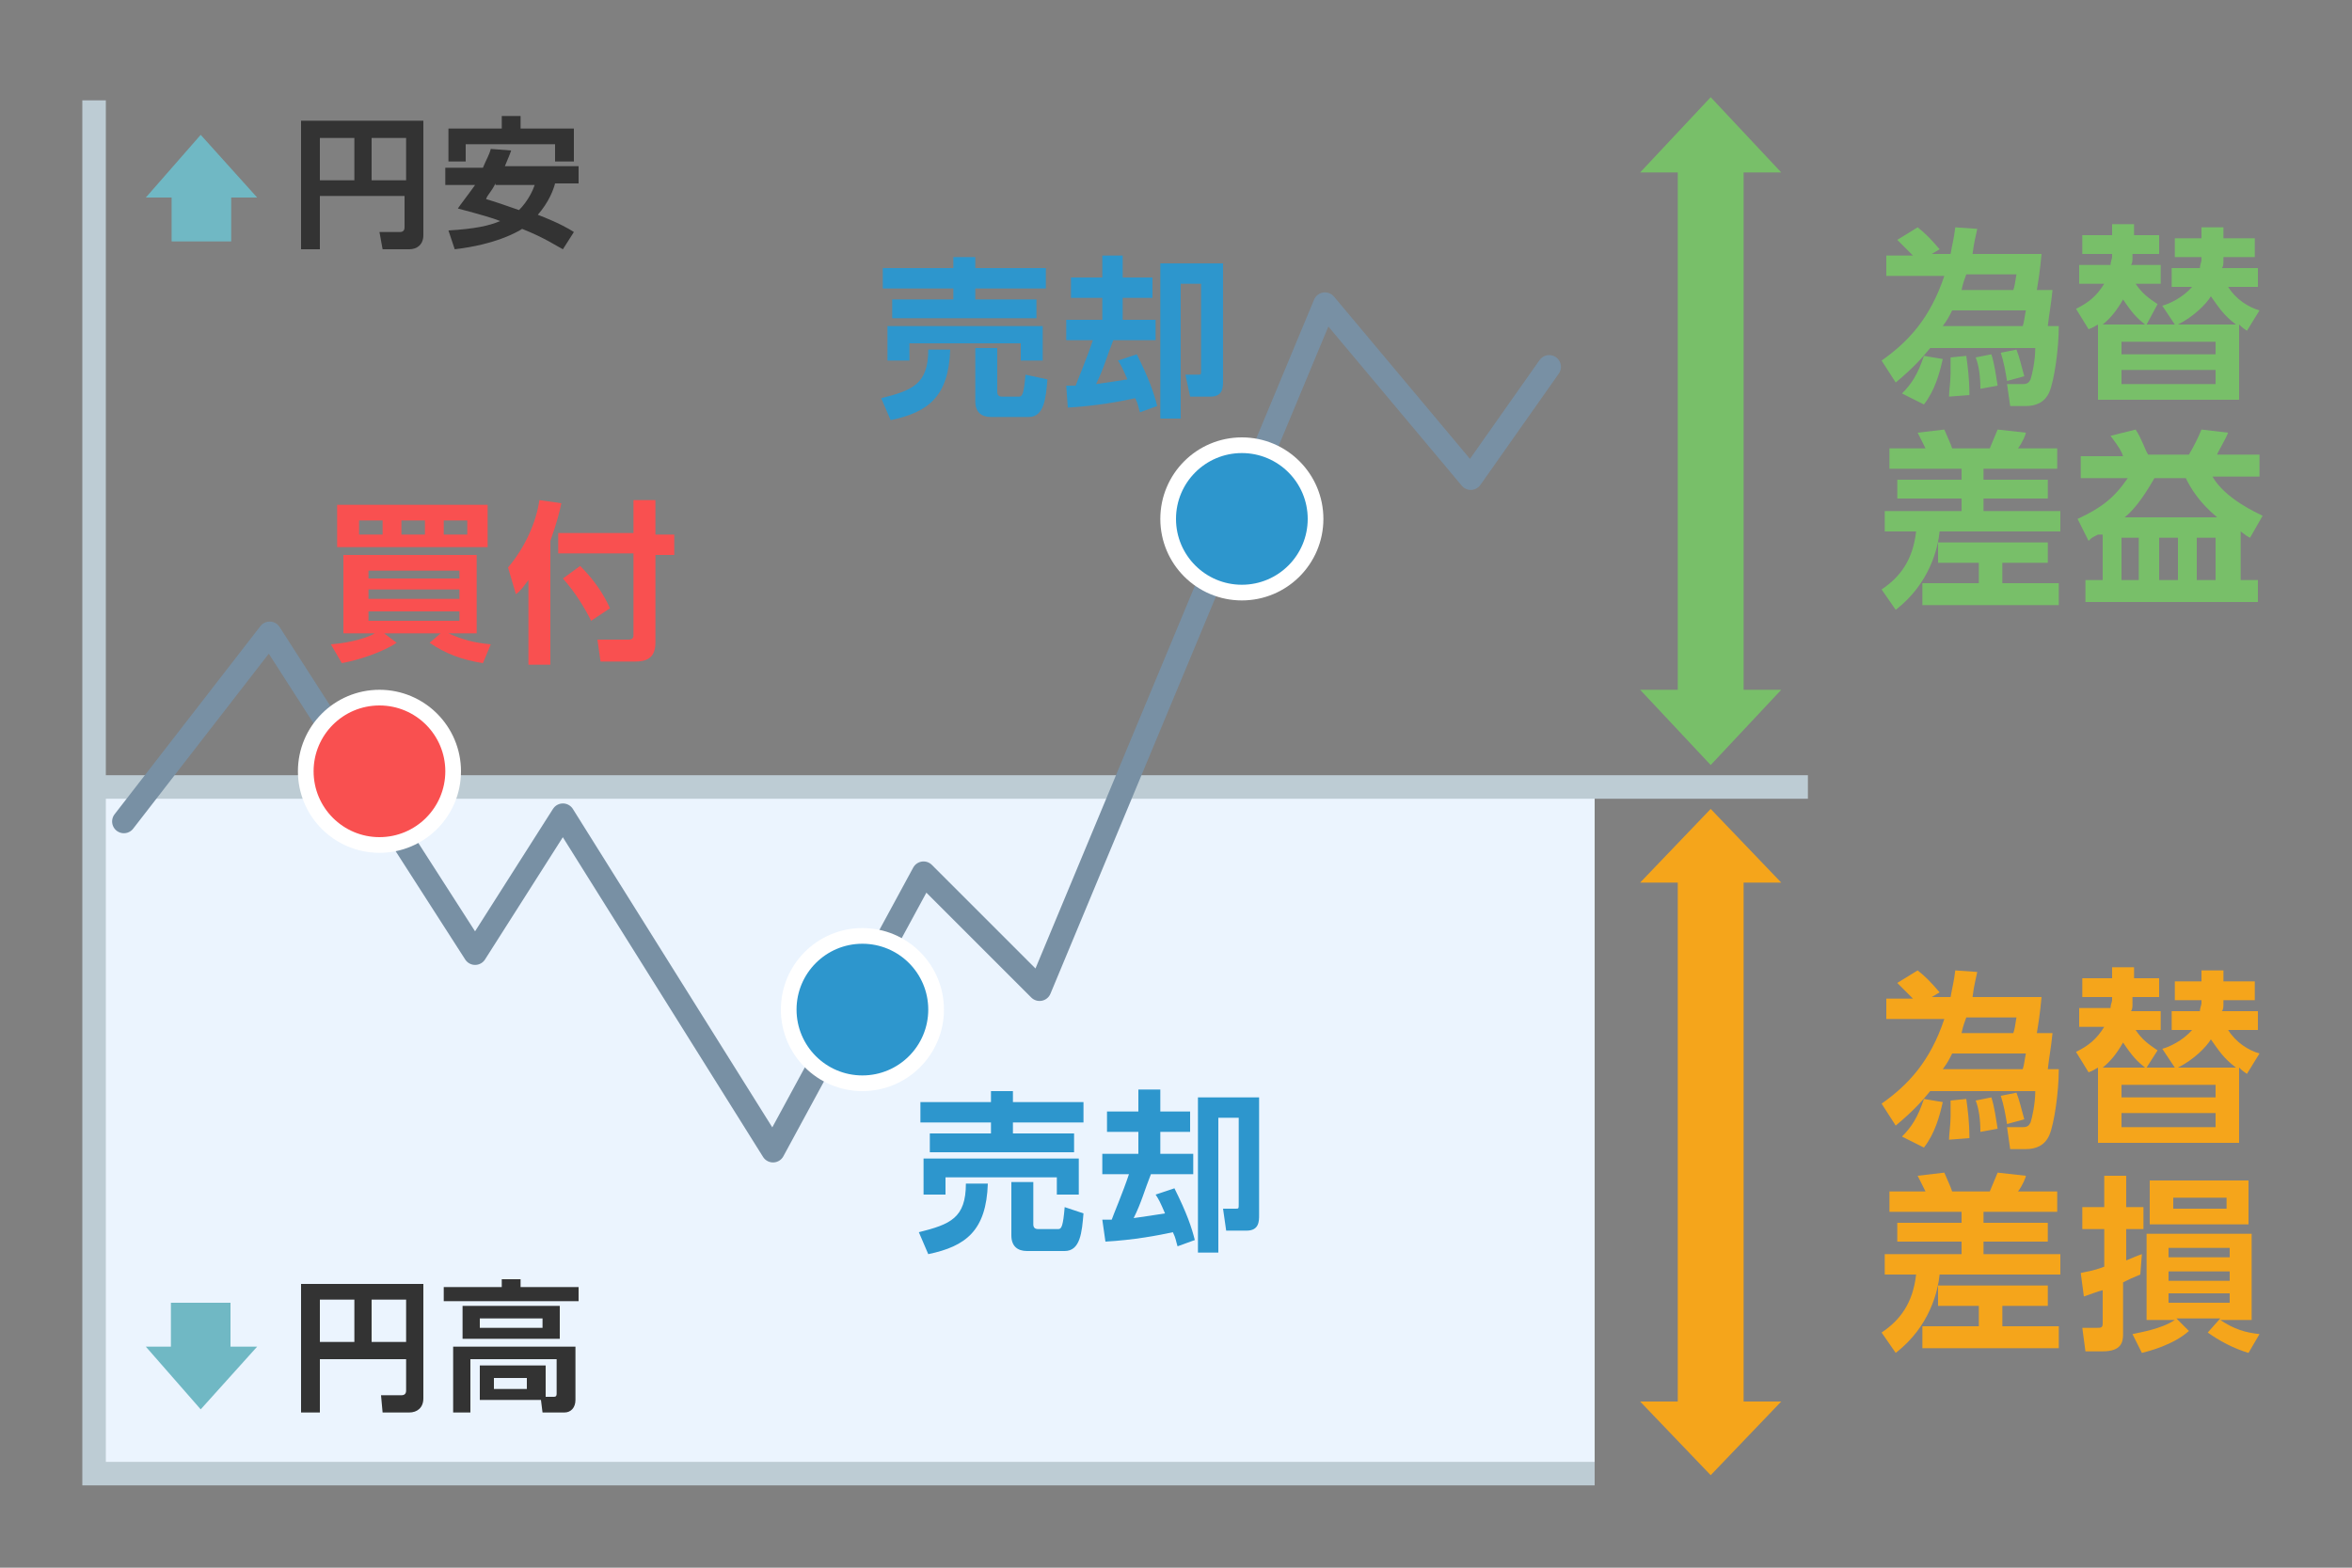 <?xml version="1.0" encoding="utf-8"?>
<!-- Generator: Adobe Illustrator 21.1.0, SVG Export Plug-In . SVG Version: 6.00 Build 0)  -->
<svg version="1.1" xmlns="http://www.w3.org/2000/svg" xmlns:xlink="http://www.w3.org/1999/xlink" x="0px" y="0px" width="150px"
	 height="100px" viewBox="0 0 150 100" style="enable-background:new 0 0 150 100;" xml:space="preserve">
<rect x="0" y="0" width="150" height="100" fill="#808080" stroke="none"/>
<style type="text/css">
	.st0{fill:#FFFFFF;}
	.st1{fill:#EBF4FE;}
	.st2{fill:none;stroke:#7890A4;stroke-width:1.5;stroke-linecap:round;stroke-linejoin:round;stroke-miterlimit:10;}
	.st3{fill:none;stroke:#BDCCD4;stroke-width:1.5;stroke-miterlimit:10;}
	.st4{fill:#F5A51B;}
	.st5{fill:#333333;}
	.st6{fill-rule:evenodd;clip-rule:evenodd;fill:#70B8C4;}
	.st7{fill:#E60012;}
	.st8{fill:#03040A;}
	.st9{fill:#666767;}
	.st10{fill:#898989;}
	.st11{fill:#AEADAD;}
	.st12{fill:#C0BFBF;}
	.st13{fill:#DBDADA;}
	.st14{fill:#E5E5E5;}
	.st15{fill:#EFEEEE;}
	.st16{fill:#F5F5F5;}
	.st17{fill:#005597;}
	.st18{fill:#318EC0;}
	.st19{fill:#C0E0F6;}
	.st20{fill:#D0DFED;}
	.st21{fill:#EAF2FB;}
	.st22{fill:#E3E5E8;}
	.st23{fill:#F1F2F4;}
	.st24{fill:#768D9F;}
	.st25{fill:#EEAA4C;}
	.st26{fill:#F3F083;}
	.st27{fill:#75B767;}
	.st28{fill:#81C7A0;}
	.st29{fill:#F4DC26;}
	.st30{fill:#AFD05A;}
	.st31{fill:#F5F9E8;}
	.st32{fill:#FAF7E6;}
	.st33{fill:#E72A24;}
	.st34{fill:#E95150;}
	.st35{fill:#DA5B56;}
	.st36{fill:#F5B7B8;}
	.st37{fill:#FDEDED;}
	.st38{fill:#E9F4E3;}
	.st39{fill:#DDE9D6;}
	.st40{fill:#FDF0D8;}
	.st41{fill:#EDE1CB;}
	.st42{fill:#E4D8C2;}
	.st43{fill:#040000;}
	.st44{fill:#F3F092;}
	.st45{fill:none;}
	.st46{fill:#DAD381;}
	.st47{fill:#F2DC52;}
	.st48{fill:#D9C14A;}
	.st49{fill:#BB8536;}
	.st50{clip-path:url(#SVGID_4_);fill:#8B6025;}
	.st51{clip-path:url(#SVGID_6_);}
	.st52{fill:#4CA27A;}
	.st53{fill:#FFE402;}
	.st54{clip-path:url(#SVGID_8_);fill:#8B6025;}
	.st55{clip-path:url(#SVGID_10_);}
	.st56{fill:#4B9C77;}
	.st57{fill:#E9504E;}
	.st58{fill:#8B6025;}
	.st59{fill:#91C9A5;}
	.st60{clip-path:url(#SVGID_12_);fill:#C3AB43;}
	.st61{fill:#BEA742;}
	.st62{clip-path:url(#SVGID_14_);fill:#C3AB43;}
	.st63{clip-path:url(#SVGID_16_);fill:#C3AB43;}
	.st64{clip-path:url(#SVGID_18_);fill:#C3AB43;}
	.st65{clip-path:url(#SVGID_20_);fill:#C3AB43;}
	.st66{fill:#F2EF81;}
	.st67{clip-path:url(#SVGID_22_);fill:#D9C14A;}
	.st68{clip-path:url(#SVGID_24_);fill:#8B6025;}
	.st69{clip-path:url(#SVGID_26_);fill:#C3AB43;}
	.st70{clip-path:url(#SVGID_28_);fill:#C3AB43;}
	.st71{clip-path:url(#SVGID_30_);fill:#C3AB43;}
	.st72{clip-path:url(#SVGID_32_);fill:#C3AB43;}
	.st73{clip-path:url(#SVGID_34_);fill:#C3AB43;}
	.st74{clip-path:url(#SVGID_36_);fill:#D9C14A;}
	.st75{clip-path:url(#SVGID_38_);fill:#8B6025;}
	.st76{clip-path:url(#SVGID_40_);fill:#C3AB43;}
	.st77{clip-path:url(#SVGID_42_);fill:#C3AB43;}
	.st78{clip-path:url(#SVGID_44_);fill:#C3AB43;}
	.st79{clip-path:url(#SVGID_46_);fill:#C3AB43;}
	.st80{clip-path:url(#SVGID_48_);fill:#C3AB43;}
	.st81{clip-path:url(#SVGID_50_);fill:#D9C14A;}
	.st82{clip-path:url(#SVGID_52_);fill:#8B6025;}
	.st83{fill:#A6A6A5;}
	.st84{fill:#EA8988;}
	.st85{fill:#DCDBDB;}
	.st86{fill:none;stroke:#318EC0;stroke-width:4;stroke-linecap:round;stroke-linejoin:round;stroke-miterlimit:10;}
	.st87{fill:#358199;}
	.st88{fill:#DCEDEF;}
	.st89{fill:#F2F7F8;}
	.st90{fill:#95BDC7;}
	.st91{fill:#495556;}
	.st92{fill:#393F3F;}
	.st93{fill:#AECED9;}
	.st94{fill:#2B6F80;}
	.st95{fill:#E4E5E8;}
	.st96{fill:#C9CACA;}
	.st97{clip-path:url(#SVGID_54_);fill:#8B6025;}
	.st98{fill:none;stroke:#6FB1BC;stroke-width:8;stroke-miterlimit:10;}
	.st99{fill-rule:evenodd;clip-rule:evenodd;fill:#6FB1BC;}
	.st100{fill-rule:evenodd;clip-rule:evenodd;fill:#F5F5F5;}
	.st101{fill:#EADEBF;}
	.st102{fill:#4EA97D;}
	.st103{fill:#E3D7B6;}
	.st104{fill:#4D937A;}
	.st105{fill:#918F8D;}
	.st106{fill:#EFEF3F;}
	.st107{fill:#2856A0;}
	.st108{fill:#EABD24;}
	.st109{fill:#CC3A3A;}
	.st110{fill:#357C51;}
	.st111{fill:#DADADA;}
	.st112{fill:none;stroke:#FF0000;stroke-width:6.745406e-02;stroke-linecap:round;}
	.st113{fill:#FF0000;}
	
		.st114{fill:none;stroke:#C9CACA;stroke-width:2.542;stroke-linecap:round;stroke-linejoin:round;stroke-miterlimit:10;stroke-dasharray:3.178,5.085;}
	.st115{fill:none;stroke:#C9CACA;stroke-width:2.542;stroke-linecap:round;stroke-linejoin:round;stroke-miterlimit:10;}
	.st116{fill:#E0C646;}
	.st117{clip-path:url(#SVGID_56_);fill:#C9AF41;}
	.st118{fill:#C4AB3F;}
	.st119{clip-path:url(#SVGID_58_);fill:#C9AF41;}
	.st120{clip-path:url(#SVGID_60_);fill:#C9AF41;}
	.st121{fill:#FBF77E;}
	.st122{fill:#FBE34D;}
	.st123{fill:none;stroke:#C18733;stroke-width:1.142;stroke-linecap:round;stroke-linejoin:round;stroke-miterlimit:10;}
	.st124{clip-path:url(#SVGID_62_);fill:#E0C646;}
	.st125{clip-path:url(#SVGID_62_);fill:#8E6126;}
	.st126{clip-path:url(#SVGID_64_);fill:#C9AF41;}
	.st127{clip-path:url(#SVGID_66_);fill:#C9AF41;}
	.st128{clip-path:url(#SVGID_68_);fill:#C9AF41;}
	.st129{clip-path:url(#SVGID_70_);fill:#C9AF41;}
	.st130{clip-path:url(#SVGID_72_);fill:#C9AF41;}
	.st131{clip-path:url(#SVGID_74_);fill:#C9AF41;}
	.st132{clip-path:url(#SVGID_76_);fill:#E0C646;}
	.st133{clip-path:url(#SVGID_76_);fill:#8E6126;}
	.st134{fill-rule:evenodd;clip-rule:evenodd;fill:#E3E5E8;}
	.st135{clip-path:url(#SVGID_78_);fill:none;}
	.st136{fill:none;stroke:#C9CACA;stroke-linecap:round;stroke-linejoin:round;stroke-miterlimit:10;stroke-dasharray:2,3;}
	.st137{fill:#F7AF4A;}
	
		.st138{fill:none;stroke:#F7AF4A;stroke-width:2.542;stroke-linecap:round;stroke-linejoin:round;stroke-miterlimit:10;stroke-dasharray:3.178,5.085;}
	.st139{fill:none;stroke:#F7AF4A;stroke-width:2.542;stroke-linecap:round;stroke-linejoin:round;stroke-miterlimit:10;}
	.st140{fill:none;stroke:#FFFFFF;stroke-width:2;stroke-miterlimit:10;}
	.st141{fill:#2D96CD;}
	.st142{fill:#F95050;}
	.st143{fill:#FBF68F;}
	.st144{fill:#E0D982;}
	.st145{fill:#C18733;}
	.st146{clip-path:url(#SVGID_80_);fill:#8E6126;}
	.st147{fill:#94CFA9;}
	.st148{fill:#78BF69;}
	.st149{fill:none;stroke:#F95050;stroke-width:1.5;stroke-miterlimit:10;}
	.st150{fill-rule:evenodd;clip-rule:evenodd;fill:#C0BFBF;}
	.st151{clip-path:url(#SVGID_82_);fill:#8B6025;}
	.st152{fill:#F6DAA6;}
	.st153{fill:#E1C69A;}
	.st154{fill:#EDEDEC;}
	.st155{fill:#B9B9B9;}
	.st156{fill:#D7D7D7;}
	.st157{fill-rule:evenodd;clip-rule:evenodd;fill:#D7D7D7;}
	.st158{fill-rule:evenodd;clip-rule:evenodd;fill:#69AEB5;}
	.st159{fill:none;stroke:#E4F2F2;stroke-width:1.4;stroke-linecap:square;stroke-miterlimit:10;}
	.st160{fill:none;stroke:#E65D57;stroke-width:2;stroke-linecap:round;stroke-linejoin:round;stroke-miterlimit:10;}
	.st161{fill-rule:evenodd;clip-rule:evenodd;fill:#B8BFC1;}
	.st162{fill-rule:evenodd;clip-rule:evenodd;fill:#BFBFBF;}
	.st163{fill:#666666;}
	
		.st164{fill:none;stroke:#C9CACA;stroke-width:0.964;stroke-linecap:round;stroke-linejoin:round;stroke-miterlimit:10;stroke-dasharray:1.928,2.892;}
	.st165{fill:#C7DBEA;}
	.st166{clip-path:url(#SVGID_84_);fill:#FFFFFF;}
	.st167{clip-path:url(#SVGID_84_);fill:#D0DFED;}
	.st168{clip-path:url(#SVGID_84_);}
	.st169{fill:#DCDCDC;}
	.st170{opacity:0.1;}
	.st171{opacity:0.2;}
	.st172{fill:#FAFAFA;}
	.st173{clip-path:url(#SVGID_86_);fill:#C8C8C8;}
	.st174{fill:#E6E6E6;}
	.st175{display:none;}
	.st176{fill:#B3CDD7;}
	.st177{fill:#DDF0F2;}
	.st178{fill:#D3E2ED;}
	.st179{fill:#EDD972;}
	.st180{fill:#00000A;}
	.st181{clip-path:url(#SVGID_88_);fill:#8B6025;}
	.st182{display:inline;}
	.st183{fill:#231815;}
</style>
<g id="レイヤー_1">
	<rect x="6" y="50.3" class="st1" width="95.7" height="43.7"/>
	<line class="st3" x1="6.6" y1="50.2" x2="115.3" y2="50.2"/>
	<g>
		<g>
			<path class="st141" d="M60.6,22.3c-0.1,3-1.4,4-3.8,4.5l-0.6-1.4c2-0.5,3-0.9,3-3.1H60.6z M56.3,17.1h4.5v-0.7h1.4v0.7h4.5v1.3
				h-4.5v0.7h3.9v1.2h-9.2v-1.2h3.9v-0.7h-4.5V17.1z M56.6,20.8h9.9V23h-1.4v-1.1H58V23h-1.4V20.8z M66.8,24.2
				c-0.1,1.2-0.2,2.4-1.2,2.4h-2.4c-0.6,0-1-0.3-1-1v-3.4h1.4V25c0,0.2,0.1,0.3,0.3,0.3H65c0.2,0,0.3-0.2,0.4-1.4L66.8,24.2z"/>
			<path class="st141" d="M72.7,26.3c-0.1-0.3-0.1-0.5-0.3-0.9c-0.9,0.2-2.5,0.5-4.3,0.6L68,24.6c0.1,0,0.5,0,0.6,0
				c0.1-0.3,0.7-1.7,1.1-2.9h-1.7v-1.3h2.3V19h-2v-1.3h2v-1.4h1.3v1.4h1.9V19h-1.9v1.4h2.1v1.3h-2.7c-0.4,1-0.6,1.8-1.1,2.8
				c0.7-0.1,1.4-0.2,2-0.3c-0.3-0.7-0.4-0.9-0.6-1.2l1.2-0.4c0.8,1.6,1.1,2.5,1.3,3.3L72.7,26.3z M78,16.8v7.5c0,0.4,0,1-0.8,1h-1.3
				l-0.3-1.4h0.8c0.2,0,0.2,0,0.2-0.3v-5.5h-1.3v8.6h-1.3v-9.9H78z"/>
		</g>
	</g>
	<g>
		<g>
			<path class="st141" d="M63,75.5c-0.1,3-1.4,4-3.8,4.5l-0.6-1.4c2-0.5,3-0.9,3-3.1H63z M58.7,70.3h4.5v-0.7h1.4v0.7h4.5v1.3h-4.5
				v0.7h3.9v1.2h-9.2v-1.2h3.9v-0.7h-4.5V70.3z M58.9,73.9h9.9v2.3h-1.4v-1.1h-7.1v1.1h-1.4V73.9z M69.1,77.4
				c-0.1,1.2-0.2,2.4-1.2,2.4h-2.4c-0.6,0-1-0.3-1-1v-3.4h1.4v2.7c0,0.2,0.1,0.3,0.3,0.3h1.3c0.2,0,0.3-0.2,0.4-1.4L69.1,77.4z"/>
			<path class="st141" d="M75.1,79.5c-0.1-0.3-0.1-0.5-0.3-0.9c-0.9,0.2-2.5,0.5-4.3,0.6l-0.2-1.4c0.1,0,0.5,0,0.6,0
				c0.1-0.3,0.7-1.7,1.1-2.9h-1.7v-1.3h2.3v-1.4h-2v-1.3h2v-1.4H74v1.4h1.9v1.3H74v1.4h2.1v1.3h-2.7c-0.4,1-0.6,1.8-1.1,2.8
				c0.7-0.1,1.4-0.2,2-0.3c-0.3-0.7-0.4-0.9-0.6-1.2l1.2-0.4c0.8,1.6,1.1,2.5,1.3,3.3L75.1,79.5z M80.3,70v7.5c0,0.4,0,1-0.8,1h-1.3
				L78,77.1h0.8c0.2,0,0.2,0,0.2-0.3v-5.5h-1.3v8.6h-1.3V70H80.3z"/>
		</g>
	</g>
	<g>
		<path class="st148" d="M126.1,14.6c-0.1,0.5-0.2,0.8-0.3,1.6h4.4c-0.1,1.1-0.2,1.7-0.3,2.3h1c-0.1,1-0.2,1.4-0.3,2.3h0.7
			c0,1.5-0.3,3.5-0.6,4.2c-0.3,0.7-0.9,0.9-1.5,0.9h-1l-0.2-1.4h1c0.3,0,0.4-0.1,0.5-0.3c0.1-0.3,0.3-1.2,0.3-2h-6.7
			c-0.5,0.6-1,1.2-2.2,2.2l-0.9-1.4c1.7-1.2,3.1-2.7,4-5.4h-3.7v-1.3h1.7c-0.5-0.5-0.8-0.8-1-1l1.3-0.8c0.5,0.4,0.8,0.7,1.4,1.4
			l-0.5,0.3h1.2c0.1-0.6,0.2-0.9,0.3-1.7L126.1,14.6z M123.9,22.9c-0.2,0.9-0.5,2-1.2,2.9l-1.4-0.7c0.6-0.6,1-1.2,1.4-2.4
			L123.9,22.9z M124.5,19.8c-0.2,0.4-0.3,0.6-0.6,1h5.1c0.1-0.3,0.1-0.5,0.2-1H124.5z M125.4,22.7c0.1,0.7,0.2,1.5,0.2,2.5l-1.3,0.1
			c0-0.3,0.1-1,0.1-1.5c0-0.4,0-0.7,0-1L125.4,22.7z M125.4,17.5c-0.1,0.3-0.2,0.5-0.3,1h3.3c0.1-0.3,0.1-0.4,0.2-1H125.4z
			 M127,22.6c0.2,0.6,0.3,1.4,0.4,2l-1.1,0.2c0-0.8-0.1-1.5-0.3-2L127,22.6z M128,24.3c-0.1-0.6-0.2-1.2-0.4-1.8l1-0.2
			c0.2,0.5,0.3,1,0.5,1.7L128,24.3z"/>
		<path class="st148" d="M136.9,20.7h1.8l-0.8-1.2c0.4-0.1,1.3-0.5,1.9-1.2h-1.3v-1.2h1.8c0-0.2,0.1-0.4,0.1-0.5v-0.2h-1.7v-1.2h1.7
			v-0.7h1.4v0.7h2v1.2h-2v0.2c0,0.2,0,0.4-0.1,0.5h2.3v1.2h-1.9c0.5,0.8,1.3,1.3,2,1.5l-0.8,1.3c-0.3-0.2-0.4-0.3-0.5-0.4v4.8h-9
			v-4.8c-0.2,0.1-0.3,0.2-0.6,0.3l-0.8-1.3c0.8-0.4,1.3-0.8,1.8-1.6h-1.6v-1.2h2c0-0.2,0.1-0.4,0.1-0.5v-0.2h-1.9v-1.2h1.9v-0.7h1.4
			v0.7h1.6v1.2h-1.7v0.2c0,0.2,0,0.4-0.1,0.5h1.9v1.2h-1.6c0.4,0.6,0.8,0.9,1.4,1.3L136.9,20.7z M136.8,20.7
			c-0.5-0.4-0.8-0.7-1.4-1.6c-0.4,0.7-0.8,1.2-1.3,1.6H136.8z M135.3,21.8v0.8h6v-0.8H135.3z M135.3,23.6v0.9h6v-0.9H135.3z
			 M142.6,20.7c-0.8-0.6-1.1-1.1-1.6-1.8c-0.3,0.5-1.1,1.3-2.1,1.8H142.6z"/>
		<path class="st148" d="M120.3,28.6h2.5c-0.1-0.2-0.2-0.4-0.5-1l1.7-0.2c0.3,0.7,0.4,0.9,0.5,1.2h2.4c0.2-0.5,0.3-0.7,0.5-1.2
			l1.8,0.2c0,0.1-0.2,0.6-0.5,1h2.5v1.3h-4.7v0.7h4.1v1.2h-4.1v0.8h4.9v1.3h-7.7c-0.1,1-0.6,3.3-2.8,5l-0.9-1.3
			c1.2-0.8,2-1.9,2.2-3.7h-2v-1.3h4.9v-0.8h-4.1v-1.2h4.1v-0.7h-4.6V28.6z M130.6,34.6v1.3h-2.9v1.3h3.6v1.4h-8.7v-1.4h3.6v-1.3
			h-2.6v-1.3H130.6z"/>
		<path class="st148" d="M133.8,34.1c-0.4,0.2-0.4,0.2-0.6,0.4l-0.7-1.4c1.5-0.7,2.3-1.3,3.2-2.6h-3v-1.4h2.7
			c-0.1-0.3-0.2-0.5-0.8-1.3l1.6-0.4c0.4,0.6,0.6,1.3,0.8,1.6h2.6c0.3-0.5,0.6-1.1,0.8-1.6l1.7,0.2c-0.2,0.5-0.7,1.3-0.7,1.4h2.7
			v1.4h-3c0.8,1.4,2.8,2.3,3.2,2.5l-0.8,1.4c-0.2-0.1-0.2-0.1-0.6-0.4v3.1h1.1v1.4h-11v-1.4h1.1V34.1z M135.3,34.3v2.7h1.1v-2.7
			H135.3z M141.4,33c-1.2-1-1.7-1.9-2-2.5h-2c-0.8,1.4-1.4,2.1-1.9,2.5H141.4z M137.7,34.3v2.7h1.2v-2.7H137.7z M140.1,34.3v2.7h1.2
			v-2.7H140.1z"/>
	</g>
	<g>
		<path class="st4" d="M126.1,62c-0.1,0.5-0.2,0.8-0.3,1.6h4.4c-0.1,1.1-0.2,1.7-0.3,2.3h1c-0.1,1-0.2,1.4-0.3,2.3h0.7
			c0,1.5-0.3,3.5-0.6,4.2c-0.3,0.7-0.9,0.9-1.5,0.9h-1l-0.2-1.4h1c0.3,0,0.4-0.1,0.5-0.3c0.1-0.3,0.3-1.2,0.3-2h-6.7
			c-0.5,0.6-1,1.2-2.2,2.2l-0.9-1.4c1.7-1.2,3.1-2.7,4-5.4h-3.7v-1.3h1.7c-0.5-0.5-0.8-0.8-1-1l1.3-0.8c0.5,0.4,0.8,0.7,1.4,1.4
			l-0.5,0.3h1.2c0.1-0.6,0.2-0.9,0.3-1.7L126.1,62z M123.9,70.3c-0.2,0.9-0.5,2-1.2,2.9l-1.4-0.7c0.6-0.6,1-1.2,1.4-2.4L123.9,70.3z
			 M124.5,67.2c-0.2,0.4-0.3,0.6-0.6,1h5.1c0.1-0.3,0.1-0.5,0.2-1H124.5z M125.4,70.1c0.1,0.7,0.2,1.5,0.2,2.5l-1.3,0.1
			c0-0.3,0.1-1,0.1-1.5c0-0.4,0-0.7,0-1L125.4,70.1z M125.4,64.9c-0.1,0.3-0.2,0.5-0.3,1h3.3c0.1-0.3,0.1-0.4,0.2-1H125.4z M127,70
			c0.2,0.6,0.3,1.4,0.4,2l-1.1,0.2c0-0.8-0.1-1.5-0.3-2L127,70z M128,71.7c-0.1-0.6-0.2-1.2-0.4-1.8l1-0.2c0.2,0.5,0.3,1,0.5,1.7
			L128,71.7z"/>
		<path class="st4" d="M136.9,68.1h1.8l-0.8-1.2c0.4-0.1,1.3-0.5,1.9-1.2h-1.3v-1.2h1.8c0-0.2,0.1-0.4,0.1-0.5v-0.2h-1.7v-1.2h1.7
			v-0.7h1.4v0.7h2v1.2h-2V64c0,0.2,0,0.4-0.1,0.5h2.3v1.2h-1.9c0.5,0.8,1.3,1.3,2,1.5l-0.8,1.3c-0.3-0.2-0.4-0.3-0.5-0.4v4.8h-9
			v-4.8c-0.2,0.1-0.3,0.2-0.6,0.3l-0.8-1.3c0.8-0.4,1.3-0.8,1.8-1.6h-1.6v-1.2h2c0-0.2,0.1-0.4,0.1-0.5v-0.2h-1.9v-1.2h1.9v-0.7h1.4
			v0.7h1.6v1.2h-1.7V64c0,0.2,0,0.4-0.1,0.5h1.9v1.2h-1.6c0.4,0.6,0.8,0.9,1.4,1.3L136.9,68.1z M136.8,68.1
			c-0.5-0.4-0.8-0.7-1.4-1.6c-0.4,0.7-0.8,1.2-1.3,1.6H136.8z M135.3,69.2V70h6v-0.8H135.3z M135.3,71v0.9h6V71H135.3z M142.6,68.1
			c-0.8-0.6-1.1-1.1-1.6-1.8c-0.3,0.5-1.1,1.3-2.1,1.8H142.6z"/>
		<path class="st4" d="M120.3,76h2.5c-0.1-0.2-0.2-0.4-0.5-1l1.7-0.2c0.3,0.7,0.4,0.9,0.5,1.2h2.4c0.2-0.5,0.3-0.7,0.5-1.2l1.8,0.2
			c0,0.1-0.2,0.6-0.5,1h2.5v1.3h-4.7V78h4.1v1.2h-4.1V80h4.9v1.3h-7.7c-0.1,1-0.6,3.3-2.8,5l-0.9-1.3c1.2-0.8,2-1.9,2.2-3.7h-2V80
			h4.9v-0.8h-4.1V78h4.1v-0.7h-4.6V76z M130.6,82v1.3h-2.9v1.3h3.6v1.4h-8.7v-1.4h3.6v-1.3h-2.6V82H130.6z"/>
		<path class="st4" d="M136.5,81.3c-0.5,0.2-0.7,0.3-1.1,0.5v3.3c0,0.5-0.1,1.1-1.3,1.1H133l-0.2-1.5h0.9c0.3,0,0.4,0,0.4-0.3v-2.1
			c-0.4,0.1-0.6,0.2-1.2,0.4l-0.2-1.5c0.4-0.1,0.7-0.1,1.5-0.4v-2.4h-1.4V77h1.4v-2h1.4v2h1.1v1.4h-1.1v2c0.5-0.2,0.7-0.3,1-0.4
			L136.5,81.3z M143.4,86.3c-1-0.3-1.9-0.8-2.6-1.3l0.8-0.9h-2.8l0.8,0.8c-1,0.9-2.6,1.3-3,1.4l-0.6-1.2c0.4-0.1,1.8-0.3,2.7-0.9
			h-1.8v-5.5h6.7v5.5h-2c0.9,0.6,1.6,0.8,2.5,0.9L143.4,86.3z M143.4,78.1h-6.3v-2.8h6.3V78.1z M142.2,79.6h-3.9v0.6h3.9V79.6z
			 M142.2,81.1h-3.9v0.6h3.9V81.1z M142.2,82.5h-3.9v0.6h3.9V82.5z M142,76.4h-3.4v0.7h3.4V76.4z"/>
	</g>
	<polyline class="st2" points="7.9,52.4 17.2,40.4 30.3,60.8 35.9,52 49.3,73.4 58.9,55.7 66.3,63.1 84.5,19.4 93.8,30.5 98.8,23.4 
			"/>
	<g>
		<g>
			<path class="st142" d="M30.8,42.3c-1.3-0.2-2.4-0.6-3.4-1.3l0.7-0.6h-3.6l0.8,0.6c-0.9,0.6-2.4,1.1-3.5,1.3l-0.7-1.2
				c1.4-0.1,2.5-0.5,2.8-0.7h-2v-5h8.5v5h-1.8c0.9,0.4,1.6,0.6,2.7,0.7L30.8,42.3z M31.1,32.2v2.7h-9.6v-2.7H31.1z M22.9,33.2v0.9
				h1.5v-0.9H22.9z M23.5,36.9h5.8v-0.5h-5.8V36.9z M23.5,38.2h5.8v-0.6h-5.8V38.2z M23.5,39v0.6h5.8V39H23.5z M25.6,33.2v0.9h1.5
				v-0.9H25.6z M28.3,33.2v0.9h1.5v-0.9H28.3z"/>
			<path class="st142" d="M33.7,37c-0.3,0.4-0.5,0.7-0.8,0.9l-0.5-1.7c1.1-1.3,1.8-2.9,2-4.3l1.4,0.2c-0.1,0.5-0.3,1.3-0.7,2.4v7.9
				h-1.4V37z M40.4,31.9h1.4v2.2H43v1.3h-1.2v5.6c0,1-0.6,1.2-1.3,1.2h-2.2l-0.2-1.4l2,0c0.3,0,0.3-0.2,0.3-0.3v-5.2h-4.8v-1.3h4.8
				V31.9z M37,36.1c0.9,0.9,1.5,1.8,1.9,2.7l-1.2,0.8c-0.4-0.8-1-1.8-1.8-2.7L37,36.1z"/>
		</g>
	</g>
	<g>
		<path class="st5" d="M25.9,12.5h-5.5v3.4h-1.2V7.7H27V15c0,0.6-0.4,0.9-0.9,0.9h-1.7l-0.2-1.1h1.3c0.2,0,0.3-0.1,0.3-0.3V12.5z
			 M20.4,11.5h2.2V8.8h-2.2V11.5z M23.7,11.5h2.2V8.8h-2.2V11.5z"/>
		<path class="st5" d="M32.6,9.6c-0.1,0.3-0.2,0.5-0.4,1h4.7v1.1h-1.5c-0.1,0.4-0.4,1.2-1.1,2c1.3,0.5,2,0.9,2.3,1.1l-0.7,1.1
			c-0.4-0.2-1.1-0.7-2.6-1.3c-0.3,0.2-1.7,1-4.3,1.3l-0.4-1.2c1.7-0.1,2.6-0.3,3.3-0.6c-0.5-0.2-1.2-0.4-2.7-0.8
			c0.2-0.3,0.6-0.8,1.1-1.5h-1.9v-1.1h2.4c0.2-0.5,0.4-0.8,0.5-1.2L32.6,9.6z M28.6,8.2H32V7.4h1.2v0.8h3.4v2.1h-1.2V9.2h-5.7v1.1
			h-1.1V8.2z M31.6,11.7c-0.3,0.6-0.5,0.7-0.6,1c0.7,0.2,1.5,0.5,2.1,0.7c0.6-0.6,0.9-1.3,1-1.6H31.6z"/>
	</g>
	<g>
		<path class="st5" d="M25.9,86.7h-5.5v3.4h-1.2v-8.2H27v7.3c0,0.6-0.4,0.9-0.9,0.9h-1.7L24.3,89h1.3c0.2,0,0.3-0.1,0.3-0.3V86.7z
			 M20.4,85.6h2.2v-2.7h-2.2V85.6z M23.7,85.6h2.2v-2.7h-2.2V85.6z"/>
		<path class="st5" d="M36.8,83h-8.5v-0.9H32v-0.5h1.2v0.5h3.7V83z M30.6,89.3v-2.2h4.2v2h0.5c0.1,0,0.2,0,0.2-0.2v-2.2h-5.5v3.4
			h-1.1v-4.2h7.8v3.4c0,0.5-0.3,0.8-0.7,0.8h-1.4l-0.1-0.8H30.6z M35.7,85.4h-6.2v-2.1h6.2V85.4z M34.6,84.1h-4v0.6h4V84.1z
			 M33.6,87.9h-2.1v0.7h2.1V87.9z"/>
	</g>
	<g>
		
			<rect x="10.9" y="11.4" transform="matrix(-1 -1.224647e-16 1.224647e-16 -1 25.644 26.799)" class="st6" width="3.8" height="4"/>
		<polygon class="st6" points="12.8,8.6 9.3,12.6 16.4,12.6 		"/>
	</g>
	<g>
		<rect x="10.9" y="83.1" class="st6" width="3.8" height="4"/>
		<polygon class="st6" points="12.8,89.9 16.4,85.9 9.3,85.9 		"/>
	</g>
	<g>
		<circle class="st140" cx="55" cy="64.4" r="4.2"/>
		<circle class="st141" cx="55" cy="64.4" r="4.2"/>
	</g>
	<g>
		<circle class="st140" cx="24.2" cy="49.2" r="4.2"/>
		<circle class="st142" cx="24.2" cy="49.2" r="4.2"/>
	</g>
	<g>
		<circle class="st140" cx="79.2" cy="33.1" r="4.2"/>
		<circle class="st141" cx="79.2" cy="33.1" r="4.2"/>
	</g>
	<polyline class="st3" points="6,6.4 6,94 101.7,94 	"/>
	<polygon class="st4" points="111.2,56.3 113.6,56.3 109.1,51.6 104.6,56.3 107,56.3 107,89.4 104.6,89.4 109.1,94.1 113.6,89.4 
		111.2,89.4 	"/>
	<polygon class="st148" points="111.2,11 113.6,11 109.1,6.2 104.6,11 107,11 107,44 104.6,44 109.1,48.8 113.6,44 111.2,44 	"/>
</g>
<g id="レイヤー_2" class="st175">
</g>
</svg>
